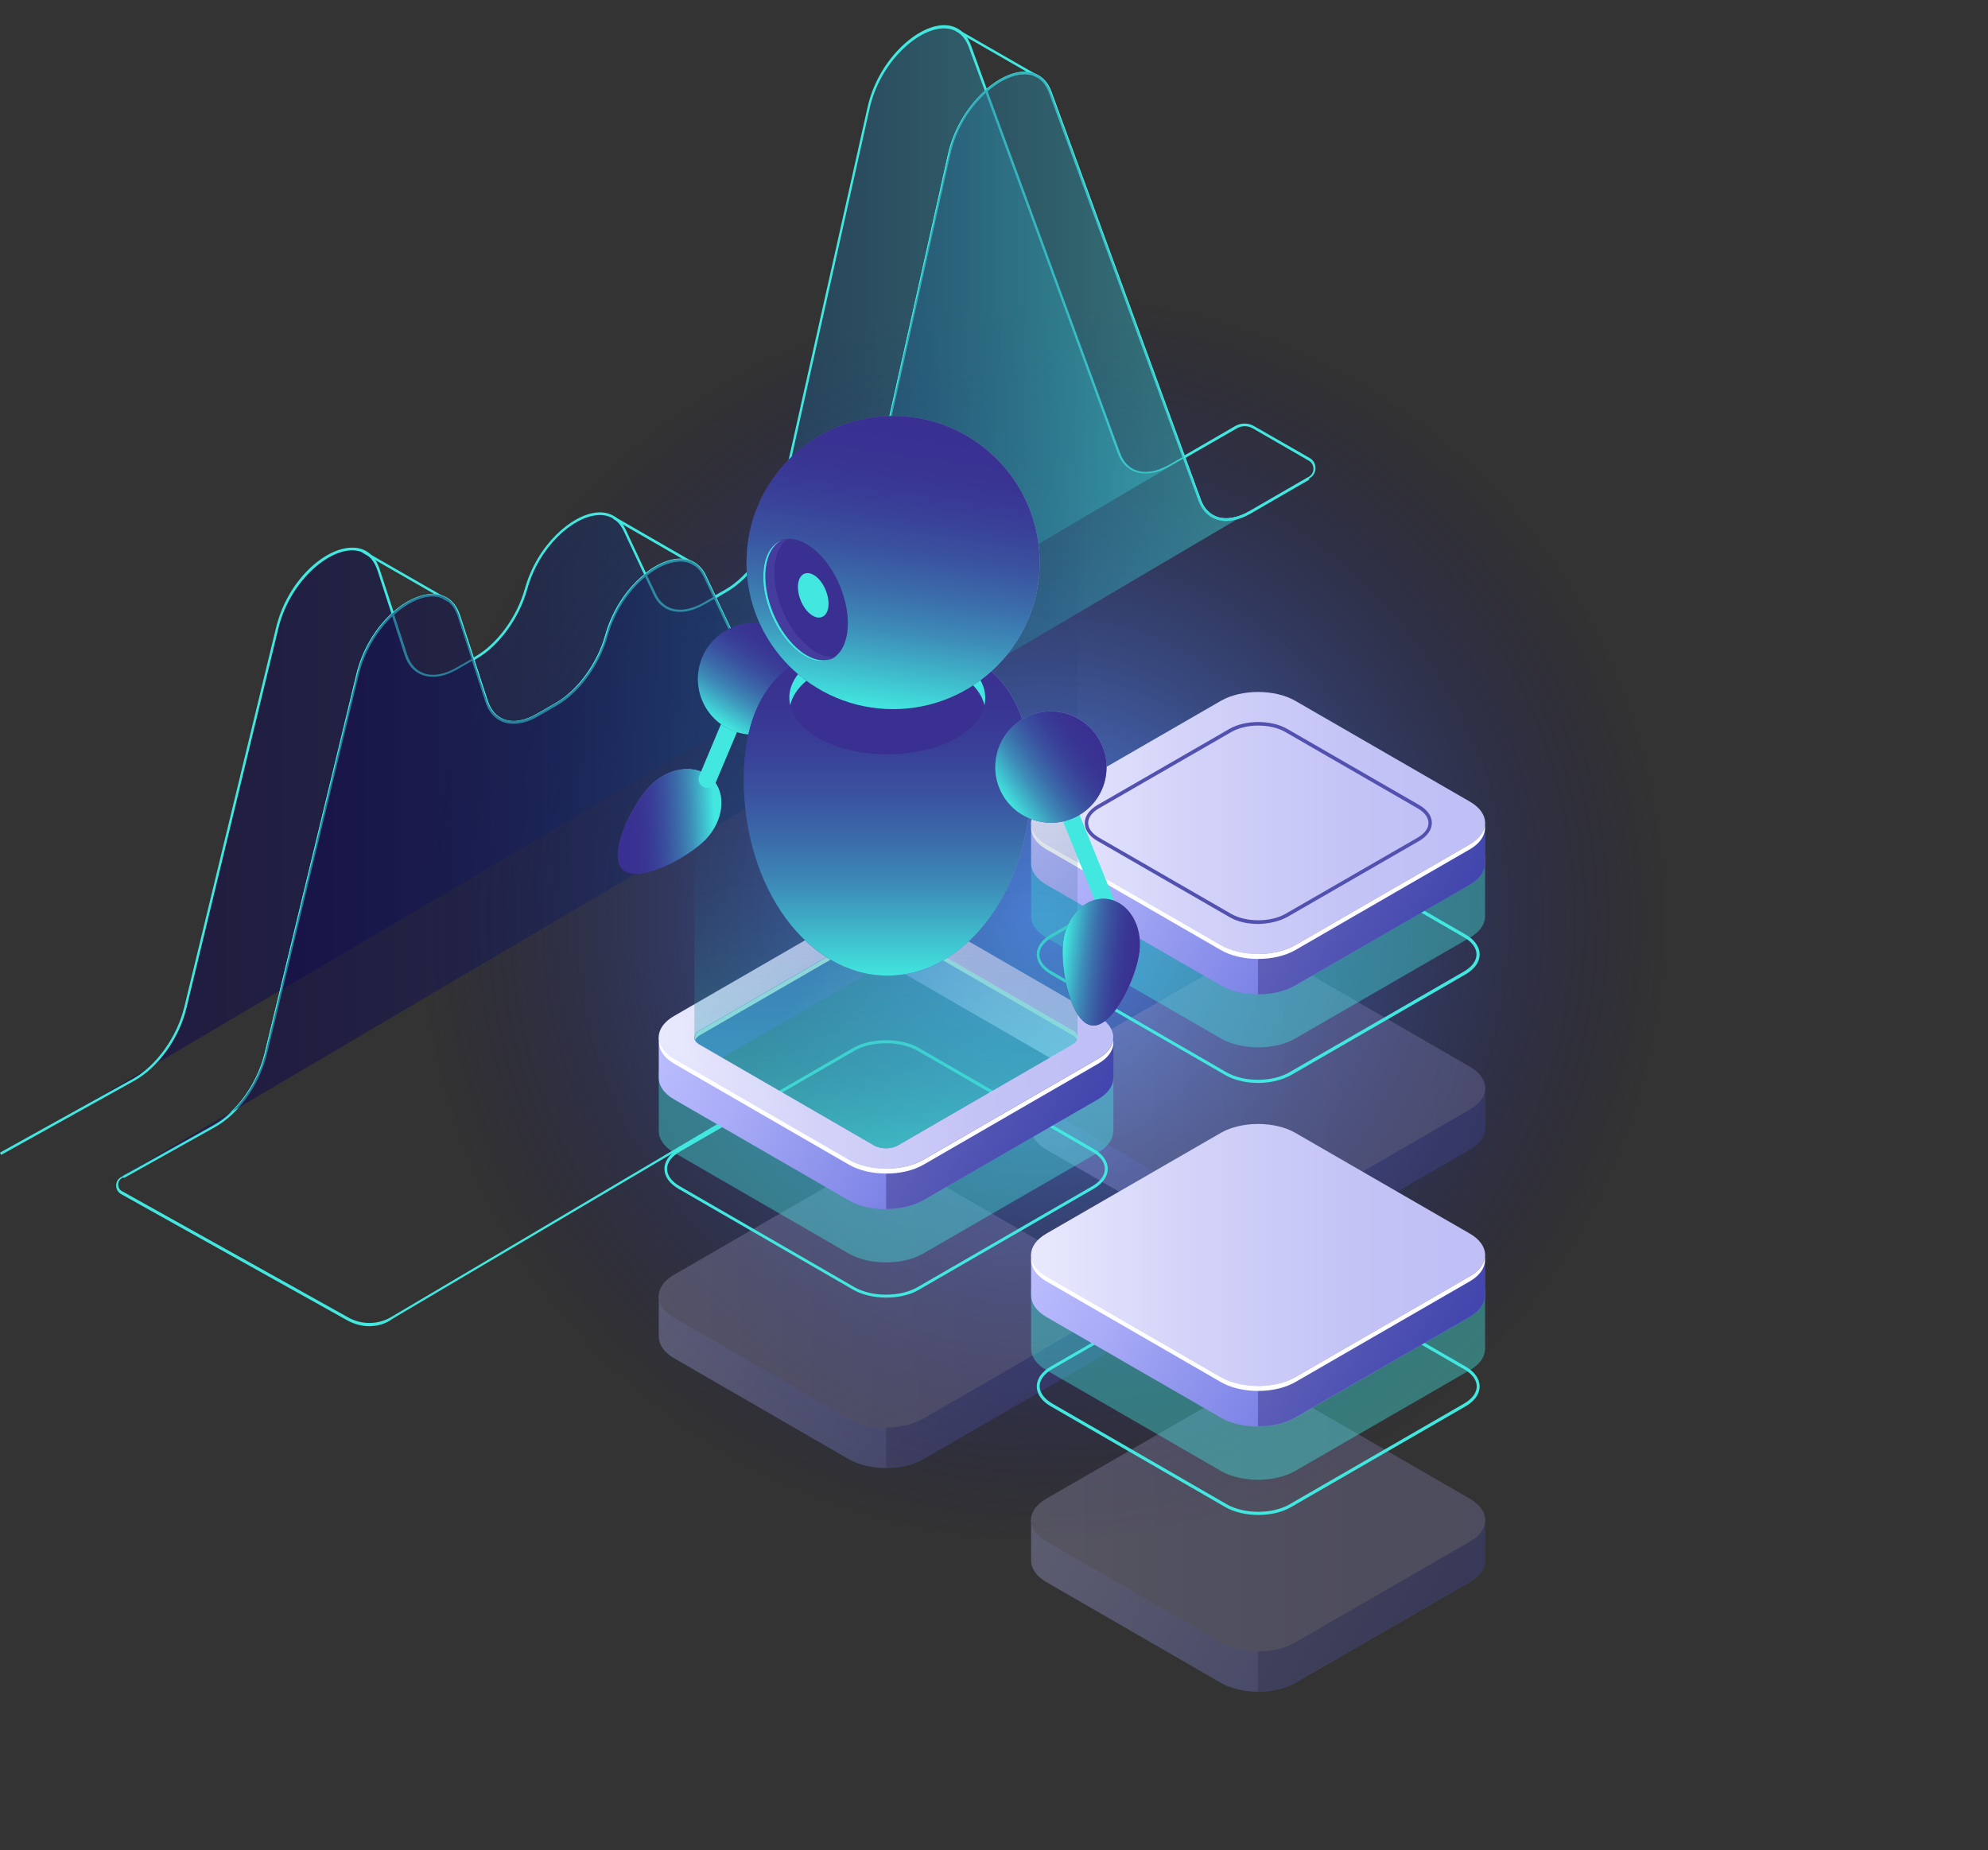 <?xml version="1.0" encoding="utf-8"?>
<!-- Generator: Adobe Illustrator 27.5.0, SVG Export Plug-In . SVG Version: 6.00 Build 0)  -->
<svg version="1.1" id="Layer_1" xmlns="http://www.w3.org/2000/svg" xmlns:xlink="http://www.w3.org/1999/xlink" x="0px" y="0px"
	 viewBox="0 0 881.5 820.5" style="enable-background:new 0 0 881.5 820.5;" xml:space="preserve">
<rect x="0" y="0" width="881.5" height="820.5" fill="#333333" stroke="none"/>
<style type="text/css">
	.st0{fill:url(#SVGID_1_);}
	.st1{opacity:0.3;}
	.st2{fill:url(#SVGID_00000134239625219467814460000004917874200830282898_);}
	.st3{opacity:0.3;fill:#0F054C;enable-background:new    ;}
	.st4{fill:url(#SVGID_00000007398155216804261190000004571329083658028940_);}
	.st5{fill:#0F054C;}
	.st6{fill:#42E8E0;}
	.st7{opacity:0.4;fill:#42E8E0;enable-background:new    ;}
	.st8{fill:url(#SVGID_00000018928472756361994510000007948688241443876488_);}
	.st9{fill:url(#SVGID_00000110436035058504308910000016511779289182090167_);}
	.st10{fill:#5351AF;}
	.st11{fill:#FFFFFF;}
	.st12{opacity:0.5;fill:url(#SVGID_00000008837902954260862440000011836085808483522946_);enable-background:new    ;}
	.st13{opacity:0.5;fill:url(#SVGID_00000003826817598935997750000016272227080924215221_);enable-background:new    ;}
	.st14{fill:url(#SVGID_00000002371047778684386500000006076723736418508166_);}
	.st15{fill:url(#SVGID_00000039814606324819673470000011616785847025921939_);}
	.st16{fill:url(#SVGID_00000141418088158498127970000002284493197931020720_);}
	.st17{fill:url(#SVGID_00000017479841165072758910000002562826532393556100_);}
	.st18{fill:url(#SVGID_00000016069770139376535720000009492654776404704419_);}
	.st19{fill:url(#SVGID_00000112631779555527042620000014544413306592174514_);}
	.st20{opacity:0.5;fill:url(#SVGID_00000181801246912535143950000011242779806401962631_);enable-background:new    ;}
	.st21{fill:url(#SVGID_00000066478817795317063580000004731143987428570558_);}
	.st22{fill:url(#SVGID_00000080912387695166559120000002263732896111098020_);}
	.st23{fill:url(#SVGID_00000067941967116743031320000005428008255884996028_);}
	.st24{fill:url(#SVGID_00000010306589456182612040000004166086921818099589_);}
	.st25{fill:url(#SVGID_00000154413622581163325970000000301321985017714095_);}
	.st26{fill:url(#SVGID_00000139984541062179830730000008819033194399296679_);}
	.st27{fill:#393091;}
	.st28{fill:#BCBEFF;}
	.st29{fill:url(#SVGID_00000073711592909569766760000008240457220152975019_);}
	.st30{fill:url(#SVGID_00000019643810720060996080000001327992630597030820_);}
	.st31{fill:#453C9E;}
	.st32{fill:url(#SVGID_00000070837145922617825840000012138056923210306491_);}
	.st33{fill:url(#SVGID_00000115515564933223811840000015068086863715496634_);}
	.st34{fill:url(#SVGID_00000064348777040986489750000007094003835388579507_);}
	.st35{fill:url(#SVGID_00000155839804790825915800000003084204861006046397_);}
	.st36{fill:url(#SVGID_00000111889993141853959980000011018610486117461901_);}
	.st37{fill:url(#SVGID_00000177442102023860926570000000573050659302828199_);}
	.st38{fill:url(#SVGID_00000078763520594721288630000013633934581384478099_);}
	.st39{fill:url(#SVGID_00000044178696993431201570000007076526564838224284_);}
</style>
<radialGradient id="SVGID_1_" cx="462.37" cy="411.799" r="408.53" gradientTransform="matrix(1 0 0 -1 0 818.929)" gradientUnits="userSpaceOnUse">
	<stop  offset="0" style="stop-color:#5385E5"/>
	<stop  offset="8.000000e-02" style="stop-color:#4E7BD9;stop-opacity:0.92"/>
	<stop  offset="0.23" style="stop-color:#4162BB;stop-opacity:0.72"/>
	<stop  offset="0.44" style="stop-color:#2C398B;stop-opacity:0.4"/>
	<stop  offset="0.68" style="stop-color:#130851;stop-opacity:0"/>
</radialGradient>
<circle class="st0" cx="471.2" cy="410.3" r="410.3"/>
<g>
	<g>
		<g>
			<g class="st1">
				
					<linearGradient id="SVGID_00000101064166122524402960000010631677750396375701_" gradientUnits="userSpaceOnUse" x1="477.221" y1="371.205" x2="636.992" y2="278.964" gradientTransform="matrix(1 0 0 -1 0 818.929)">
					<stop  offset="0" style="stop-color:#BCBEFF"/>
					<stop  offset="0.23" style="stop-color:#AAADF7"/>
					<stop  offset="0.68" style="stop-color:#7B82E5"/>
					<stop  offset="1" style="stop-color:#5761D7"/>
				</linearGradient>
				<path style="fill:url(#SVGID_00000101064166122524402960000010631677750396375701_);" d="M658.5,500.1v-17.5l-4.8-2.7
					c-1.4,8.3-11.1,13.7-19.3,14.9l-55.5,32.4l-24.2,8.7l-77.3-39.9l1.8-1c-6.6-3.1-10.2-10.1-13.7-16.6l-5.2,3.1l-3.1,0.9v18l0,0
					c0,3.4,2.3,6.9,6.8,9.5l77.4,44.7c9.1,5.2,23.8,5.2,32.9,0l77.4-44.7c4.5-2.6,6.7-5.9,6.8-9.3
					C658.6,500.4,658.6,500.3,658.5,500.1L658.5,500.1L658.5,500.1z"/>
				<path class="st3" d="M634.4,494.8l-55.5,32.5l-21.1,7.6v23.7c6,0,11.9-1.3,16.4-3.9l77.4-44.7c4.5-2.6,6.7-5.9,6.8-9.3
					c0-0.1,0-0.3,0-0.5h0v-17.5l-4.4-2.5h-0.5C652.1,488.2,642.5,493.6,634.4,494.8L634.4,494.8z"/>
				
					<linearGradient id="SVGID_00000090992265298615889090000005792874668344175278_" gradientUnits="userSpaceOnUse" x1="457.178" y1="336.354" x2="658.553" y2="336.354" gradientTransform="matrix(1 0 0 -1 0 818.929)">
					<stop  offset="0" style="stop-color:#E9E9FD"/>
					<stop  offset="0.36" style="stop-color:#D2D2F9"/>
					<stop  offset="0.71" style="stop-color:#C4C3F6"/>
					<stop  offset="1" style="stop-color:#C0BFF6"/>
				</linearGradient>
				<path style="fill:url(#SVGID_00000090992265298615889090000005792874668344175278_);" d="M541.4,536.8L464,492.1
					c-9.1-5.2-9.1-13.8,0-19l77.4-44.7c9.1-5.2,23.8-5.2,32.9,0l77.4,44.7c9.1,5.2,9.1,13.8,0,19l-77.4,44.7
					C565.2,542,550.5,542,541.4,536.8z"/>
				<g class="st1">
					<path class="st5" d="M541.4,536.8L464,492.1c-9.1-5.2-9.1-13.8,0-19l77.4-44.7c9.1-5.2,23.8-5.2,32.9,0l77.4,44.7
						c9.1,5.2,9.1,13.8,0,19l-77.4,44.7C565.2,542,550.5,542,541.4,536.8z"/>
				</g>
			</g>
			<g>
				<path class="st6" d="M557.9,480.3c-5.3,0-10.6-1.2-14.6-3.5l-77.4-44.7c-4-2.3-6.2-5.5-6.2-8.8s2.2-6.5,6.2-8.8l77.4-44.7
					c8-4.6,21.1-4.6,29.2,0l77.4,44.7c4,2.3,6.2,5.5,6.2,8.8s-2.2,6.5-6.2,8.8l-77.4,44.7C568.4,479.1,563.1,480.3,557.9,480.3
					L557.9,480.3z M543.9,475.6c7.7,4.4,20.2,4.4,27.8,0l77.4-44.7c3.6-2.1,5.6-4.8,5.6-7.6s-2-5.6-5.6-7.6l-77.4-44.7
					c-7.7-4.4-20.2-4.4-27.8,0l-77.4,44.7c-3.6,2.1-5.6,4.8-5.6,7.6s2,5.6,5.6,7.6L543.9,475.6L543.9,475.6z"/>
				<g>
					<path class="st7" d="M658.5,406.1v-26.5l-4.8-2.7c-1.4,8.3-11.1,13.7-19.3,14.9l-55.5,32.5l-24.2,8.7L477.4,393l1.8-1
						c-6.6-3.1-10.2-10.1-13.7-16.6l-5.2,3.1l-3.1,0.9v27l0,0c0,3.4,2.3,6.9,6.8,9.5l77.4,44.7c9.1,5.2,23.8,5.2,32.9,0l77.4-44.7
						c4.5-2.6,6.7-5.9,6.8-9.3C658.6,406.4,658.6,406.2,658.5,406.1L658.5,406.1L658.5,406.1z"/>
					<g>
						
							<linearGradient id="SVGID_00000142860328409379689990000015387352781651027602_" gradientUnits="userSpaceOnUse" x1="477.221" y1="488.805" x2="636.992" y2="396.564" gradientTransform="matrix(1 0 0 -1 0 818.929)">
							<stop  offset="0" style="stop-color:#BCBEFF"/>
							<stop  offset="0.23" style="stop-color:#AAADF7"/>
							<stop  offset="0.68" style="stop-color:#7B82E5"/>
							<stop  offset="1" style="stop-color:#5761D7"/>
						</linearGradient>
						<path style="fill:url(#SVGID_00000142860328409379689990000015387352781651027602_);" d="M658.5,382.5V365l-4.8-2.7
							c-1.4,8.3-11.1,13.7-19.3,14.9l-55.5,32.5l-24.2,8.7l-77.3-39.9l1.8-1c-6.6-3.1-10.2-10.1-13.7-16.6l-5.2,3.1l-3.1,0.9v18l0,0
							c0,3.4,2.3,6.9,6.8,9.5l77.4,44.7c9.1,5.2,23.8,5.2,32.9,0l77.4-44.7c4.5-2.6,6.7-5.9,6.8-9.3
							C658.6,382.8,658.6,382.7,658.5,382.5L658.5,382.5L658.5,382.5z"/>
						<path class="st3" d="M634.4,377.2l-55.5,32.5l-21.1,7.6v23.7c6,0,11.9-1.3,16.4-3.9l77.4-44.7c4.5-2.6,6.7-5.9,6.8-9.3
							c0-0.1,0-0.3,0-0.5h0V365l-4.4-2.5h-0.5C652.1,370.7,642.5,376,634.4,377.2L634.4,377.2z"/>
						
							<linearGradient id="SVGID_00000089556933326429153990000013921686481101024900_" gradientUnits="userSpaceOnUse" x1="457.178" y1="453.944" x2="658.553" y2="453.944" gradientTransform="matrix(1 0 0 -1 0 818.929)">
							<stop  offset="0" style="stop-color:#E9E9FD"/>
							<stop  offset="0.36" style="stop-color:#D2D2F9"/>
							<stop  offset="0.71" style="stop-color:#C4C3F6"/>
							<stop  offset="1" style="stop-color:#C0BFF6"/>
						</linearGradient>
						<path style="fill:url(#SVGID_00000089556933326429153990000013921686481101024900_);" d="M541.4,419.2L464,374.5
							c-9.1-5.2-9.1-13.8,0-19l77.4-44.7c9.1-5.2,23.8-5.2,32.9,0l77.4,44.7c9.1,5.2,9.1,13.8,0,19l-77.4,44.7
							C565.2,424.4,550.5,424.4,541.4,419.2z"/>
						<path class="st10" d="M557.9,409.8c-4.7,0-9.3-1-12.8-3.1l-58.6-33.8c-3.6-2.1-5.5-4.9-5.5-7.9s2-5.8,5.5-7.9l58.6-33.8
							c7.1-4.1,18.6-4.1,25.7,0l58.6,33.8c3.6,2.1,5.5,4.9,5.5,7.9s-2,5.8-5.5,7.9l-58.6,33.8C567.1,408.7,562.5,409.7,557.9,409.8
							L557.9,409.8z M557.9,321.8c-4.4,0-8.7,1-12,2.9l-58.6,33.8c-3.1,1.8-4.8,4.1-4.8,6.5s1.7,4.7,4.8,6.5l58.6,33.8
							c6.6,3.8,17.5,3.8,24.1,0l58.6-33.8c3.1-1.8,4.8-4.1,4.8-6.5s-1.7-4.7-4.8-6.5l-58.6-33.8
							C566.6,322.7,562.2,321.8,557.9,321.8L557.9,321.8z"/>
						<path class="st11" d="M651.7,374.5l-77.4,44.7c-9.1,5.2-23.8,5.2-32.9,0L464,374.5c-4-2.3-6.3-5.3-6.7-8.4
							c-0.5,3.8,1.7,7.7,6.7,10.6l77.4,44.7c9.1,5.2,23.8,5.2,32.9,0l77.4-44.7c5-2.9,7.2-6.8,6.7-10.6
							C658,369.1,655.8,372.1,651.7,374.5z"/>
					</g>
				</g>
			</g>
		</g>
		<g>
			
				<linearGradient id="SVGID_00000089558175223092948860000014815948988729322153_" gradientUnits="userSpaceOnUse" x1="365.26" y1="560.38" x2="904.84" y2="560.38" gradientTransform="matrix(-1 0 0 -1 917.17 818.929)">
				<stop  offset="0" style="stop-color:#42E8E0"/>
				<stop  offset="0.11" style="stop-color:#36B5BF"/>
				<stop  offset="0.22" style="stop-color:#2C87A0"/>
				<stop  offset="0.34" style="stop-color:#235F86"/>
				<stop  offset="0.46" style="stop-color:#1B3E71"/>
				<stop  offset="0.58" style="stop-color:#162560"/>
				<stop  offset="0.71" style="stop-color:#121355"/>
				<stop  offset="0.85" style="stop-color:#0F084E"/>
				<stop  offset="1" style="stop-color:#0F054C"/>
			</linearGradient>
			<path style="opacity:0.5;fill:url(#SVGID_00000089558175223092948860000014815948988729322153_);enable-background:new    ;" d="
				M551.9,187.4l-33.4,19.3c-10,5.8-19,3.6-22.3-5.4L430.1,20.6c-7.5-20.6-38.4-2-44.9,27.2l-40.7,181.8
				c-3,13.3-12.2,26.5-22.6,32.6l-9.7,5.6c-9.5,5.5-18,3.9-21.7-4l-13.5-28.5c-8.4-17.7-36.2-1-43.8,26.2l0,0
				c-3.5,12.6-12.3,24.6-22.1,30.2l-8.5,4.9c-10.3,6-19.4,3.5-22.5-6l-12.3-37.7c-6.9-21.3-37.9-3.6-45,25.8L82.2,446.9
				c-3.2,13.2-12.4,26.2-22.8,32l-47,26.3L551.9,187.4z"/>
			<g>
				<path class="st6" d="M54.9,522.5l-0.5-1l40.4-22.6c10.3-5.8,19.3-18.5,22.5-31.6L158,299c5-20.7,21.2-35.1,33.2-35.5
					c6.2-0.3,10.7,3.2,12.8,9.7l12.3,37.7c1.3,4,3.8,6.8,7.1,8.1c4.1,1.6,9.3,0.7,14.6-2.4l8.5-4.9c9.6-5.5,18.4-17.6,21.8-29.9
					c5.5-19.7,20.9-32.9,32-33.9c5.8-0.5,10.3,2.2,12.8,7.6l13.5,28.5c1.5,3.2,3.9,5.4,7,6.4c4,1.2,8.9,0.3,14-2.6l9.7-5.6
					c10.2-5.9,19.5-19.2,22.4-32.2l40.7-181.8c4.6-20.4,21-35.5,33-36.3c6.2-0.4,10.8,2.8,13,9.1l66.1,180.6c1.4,3.8,3.8,6.4,7,7.6
					c4,1.5,9.2,0.6,14.4-2.4l26.1-15.1l0.6,1l-26.1,15.1c-5.6,3.2-11,4.1-15.4,2.5c-3.5-1.3-6.2-4.1-7.7-8.2L465.2,41.3
					c-2.1-5.8-6.2-8.7-11.9-8.3c-11.5,0.8-27.5,15.5-31.9,35.4l-40.7,181.8c-3,13.5-12.2,26.8-22.9,32.9l-9.7,5.6
					c-5.3,3.1-10.6,4-14.9,2.7c-3.3-1-6-3.4-7.6-7L312.1,256c-2.4-5-6.4-7.4-11.7-6.9c-10.7,0.9-25.6,13.8-31,33.1
					c-3.5,12.6-12.5,24.9-22.3,30.6l-8.5,4.9c-5.6,3.3-11.2,4.1-15.6,2.5c-3.6-1.4-6.3-4.4-7.7-8.8L203,273.5c-2-6.1-6-9.2-11.7-9
					c-11.4,0.4-27.3,14.8-32.2,34.7l-40.7,168.3c-3.3,13.5-12.5,26.5-23.1,32.4L54.9,522.5L54.9,522.5z"/>
				
					<rect x="441.7" y="2.9" transform="matrix(0.498 -0.867 0.867 0.498 201.397 395.315)" class="st6" width="1.1" height="41.5"/>
				<polygon class="st6" points="308.2,251.1 271.8,230.1 272.4,229.1 308.8,250.1 				"/>
				
					<rect x="179.2" y="233.4" transform="matrix(0.498 -0.867 0.867 0.498 -131.109 284.147)" class="st6" width="1.1" height="43.8"/>
				<path class="st6" d="M163.9,588.2c-3.4,0-6.8-0.9-9.9-2.6l-100.3-56c-1.4-0.8-2.2-2.2-2.2-3.8s0.8-3,2.2-3.8l41-23
					c10.3-5.8,19.4-18.5,22.6-31.7L158.1,299c2.7-11.2,8.7-20.5,15.5-26.8l-6.2-19.1c-2-6.1-6.1-9.2-11.8-9
					c-11.4,0.4-27.4,14.8-32.2,34.7L82.7,447c-3.2,13.4-12.5,26.4-23.1,32.3L0.5,512.2L0,511.2l59.1-32.8
					c10.3-5.8,19.4-18.5,22.6-31.7l40.7-168.3c5-20.7,21.2-35.1,33.2-35.5c6.2-0.3,10.7,3.2,12.8,9.7l6.1,18.7
					c5.6-4.9,11.6-7.7,16.8-7.9c6.2-0.2,10.7,3.2,12.8,9.7l6,18.5l0.8-0.5c9.6-5.5,18.4-17.6,21.8-29.9
					c5.5-19.7,20.9-32.9,31.9-33.9c5.8-0.5,10.3,2.2,12.8,7.5l9,19.2c4.7-3.7,9.6-5.8,13.9-6.2c5.7-0.5,10.3,2.2,12.8,7.5l4.1,8.7
					l4.4-2.5c10.3-5.9,19.5-19.2,22.4-32.2l40.7-181.8c4.6-20.4,21-35.5,32.9-36.3c6.1-0.4,10.7,2.8,13,9.1l6.9,19
					c5.3-4.5,10.9-7.2,15.7-7.5c6.1-0.4,10.7,2.8,13,9l59,161.2l22.6-13.1c2.5-1.4,5.6-1.4,8.1,0l24.8,14.2c1.6,0.9,2.6,2.6,2.6,4.5
					c0,1.9-1,3.6-2.6,4.5l-26.3,15.2c-5.6,3.2-11,4.1-15.3,2.5c-3.5-1.3-6.2-4.1-7.7-8.2l-6.7-18.3l-6,3.4c-5.5,3.2-11,4.1-15.4,2.5
					c-3.5-1.3-6.2-4.1-7.7-8.2L437,41.1c-7,6.4-13.2,16-15.7,27.2l-40.7,181.8c-3,13.5-12.2,26.8-22.9,32.9l-9.7,5.6
					c-5.3,3.1-10.6,4-14.8,2.7c-3.3-1-6-3.4-7.6-6.9l-8.9-18.8l-4.4,2.5c-5.3,3.1-10.6,4-14.8,2.7c-3.3-1-6-3.4-7.6-6.9l-3.9-8.2
					c-7,5.8-13.5,14.9-16.7,26.3c-3.5,12.6-12.5,24.9-22.3,30.5l-8.5,4.9c-5.6,3.3-11.2,4.1-15.6,2.5c-3.6-1.4-6.3-4.4-7.7-8.8
					l-5.9-18l-6.6,3.8c-5.6,3.3-11.2,4.1-15.6,2.4c-3.6-1.4-6.3-4.4-7.7-8.8l-5.6-17.4c-6.6,6.2-12.3,15.2-14.9,25.9l-40.7,168.3
					c-3.3,13.4-12.5,26.4-23.1,32.3l-41,22.9c-1.1,0.6-1.7,1.7-1.7,2.9s0.6,2.3,1.7,2.9l100.3,56c5.9,3.3,13.2,3.3,19.1-0.2l169-100
					l0.5,0.9l-169,99.9C171,587.2,167.5,588.1,163.9,588.2L163.9,588.2z M210.4,292.7l5.9,18.2c1.3,4,3.8,6.9,7.1,8.1
					c4.1,1.6,9.3,0.7,14.7-2.4l8.5-4.9c9.6-5.5,18.4-17.6,21.8-29.9c3.3-11.7,10-21.1,17.2-27l-9.1-19.4c-2.4-5-6.4-7.4-11.8-6.9
					c-10.7,0.9-25.7,13.8-31,33.1c-3.5,12.6-12.5,24.9-22.3,30.5L210.4,292.7L210.4,292.7z M174.8,272.6l5.8,17.8
					c1.3,4,3.8,6.9,7.1,8.1c4.1,1.6,9.3,0.7,14.7-2.4l6.8-3.9l-6.1-18.7c-2-6.1-6.1-9.1-11.8-9C186.3,264.7,180.3,267.6,174.8,272.6
					L174.8,272.6z M317.7,265.2l8.9,18.9c1.5,3.2,3.9,5.4,7,6.4c4,1.2,8.9,0.3,14-2.6l9.7-5.6c10.3-5.9,19.5-19.2,22.4-32.2
					l40.7-181.8c2.6-11.6,9.1-21.5,16.3-28l-7.1-19.3c-2.1-5.8-6.2-8.7-12-8.4c-11.5,0.8-27.5,15.5-32,35.5L345,229.7
					c-3,13.5-12.2,26.8-22.9,32.9L317.7,265.2L317.7,265.2z M286.9,255.1l4,8.4c1.5,3.2,3.9,5.4,7,6.4c4,1.2,8.9,0.3,14-2.6l4.5-2.6
					l-4.1-8.8c-2.4-5-6.4-7.4-11.8-6.9C296.3,249.4,291.5,251.5,286.9,255.1L286.9,255.1z M525.6,203.1l6.8,18.4
					c1.4,3.8,3.8,6.4,7.1,7.6c4,1.5,9.2,0.6,14.5-2.4l26.3-15.2c1.3-0.8,2.1-2.1,2.1-3.6s-0.8-2.9-2.1-3.6L555.5,190
					c-2.2-1.3-4.9-1.3-7.1,0L525.6,203.1L525.6,203.1z M437.9,40.4l58.8,160.6c1.4,3.8,3.8,6.4,7.1,7.6c4,1.5,9.2,0.6,14.5-2.4
					l6.1-3.5l-59-161.4c-2.1-5.8-6.3-8.8-12-8.4C448.6,33.2,443,35.9,437.9,40.4L437.9,40.4z"/>
			</g>
			
				<linearGradient id="SVGID_00000078024982531533311150000011907259370092767931_" gradientUnits="userSpaceOnUse" x1="336.91" y1="540.38" x2="869.14" y2="540.38" gradientTransform="matrix(-1 0 0 -1 917.17 818.929)">
				<stop  offset="0" style="stop-color:#42E8E0"/>
				<stop  offset="0.11" style="stop-color:#36B5BF"/>
				<stop  offset="0.22" style="stop-color:#2C87A0"/>
				<stop  offset="0.34" style="stop-color:#235F86"/>
				<stop  offset="0.46" style="stop-color:#1B3E71"/>
				<stop  offset="0.58" style="stop-color:#162560"/>
				<stop  offset="0.71" style="stop-color:#121355"/>
				<stop  offset="0.85" style="stop-color:#0F084E"/>
				<stop  offset="1" style="stop-color:#0F054C"/>
			</linearGradient>
			<path style="opacity:0.5;fill:url(#SVGID_00000078024982531533311150000011907259370092767931_);enable-background:new    ;" d="
				M580.3,211.6l-26.1,15.1c-10,5.8-19,3.6-22.3-5.4L465.8,40.6c-7.5-20.6-38.4-2-44.9,27.2l-40.7,181.8
				c-3,13.3-12.2,26.5-22.6,32.6l-9.7,5.6c-9.5,5.5-18,3.9-21.7-4l-13.5-28.5c-8.4-17.7-36.2-1-43.8,26.2l0,0
				c-3.5,12.6-12.3,24.6-22.1,30.2l-8.5,4.9c-10.3,6-19.4,3.5-22.5-6l-12.3-37.7c-6.9-21.3-37.9-3.6-45,25.8l-40.7,168.3
				c-3.2,13.2-12.4,26.2-22.8,32l-47,26.3L580.3,211.6z"/>
		</g>
		<g>
			<g class="st1">
				
					<linearGradient id="SVGID_00000023993610713510537940000001726890468471611048_" gradientUnits="userSpaceOnUse" x1="312.128" y1="278.914" x2="472.078" y2="186.574" gradientTransform="matrix(1 0 0 -1 0 818.929)">
					<stop  offset="0" style="stop-color:#BCBEFF"/>
					<stop  offset="0.23" style="stop-color:#AAADF7"/>
					<stop  offset="0.68" style="stop-color:#7B82E5"/>
					<stop  offset="1" style="stop-color:#5761D7"/>
				</linearGradient>
				<path style="fill:url(#SVGID_00000023993610713510537940000001726890468471611048_);" d="M493.7,592.5v-17.6l-4.9-2.7
					c-1.4,8.3-11.1,13.8-19.3,14.9L414,619.6l-24.2,8.8l-77.4-39.9l1.8-1c-6.6-3.1-10.2-10.2-13.8-16.6l-5.2,3.1l-3.1,0.9v18l0,0
					c0,3.4,2.3,6.9,6.8,9.5l77.5,44.8c9.1,5.2,23.9,5.2,32.9,0l77.5-44.8c4.5-2.6,6.7-6,6.8-9.3
					C493.7,592.8,493.7,592.6,493.7,592.5L493.7,592.5L493.7,592.5z"/>
				<path class="st3" d="M469.5,587.1L414,619.6l-21.1,7.6V651c6,0,11.9-1.3,16.5-3.9l77.5-44.8c4.5-2.6,6.7-6,6.8-9.3
					c0-0.2,0-0.3,0-0.5h0v-17.6l-4.4-2.5h-0.5C487.3,580.6,477.6,586,469.5,587.1L469.5,587.1z"/>
				
					<linearGradient id="SVGID_00000065758105676105415150000016669630896424382871_" gradientUnits="userSpaceOnUse" x1="292.06" y1="244.014" x2="493.66" y2="244.014" gradientTransform="matrix(1 0 0 -1 0 818.929)">
					<stop  offset="0" style="stop-color:#E9E9FD"/>
					<stop  offset="0.36" style="stop-color:#D2D2F9"/>
					<stop  offset="0.71" style="stop-color:#C4C3F6"/>
					<stop  offset="1" style="stop-color:#C0BFF6"/>
				</linearGradient>
				<path style="fill:url(#SVGID_00000065758105676105415150000016669630896424382871_);" d="M376.4,629.2l-77.5-44.8
					c-9.1-5.2-9.1-13.8,0-19l77.5-44.8c9.1-5.2,23.9-5.2,32.9,0l77.5,44.8c9.1,5.2,9.1,13.8,0,19l-77.5,44.8
					C400.2,634.4,385.5,634.4,376.4,629.2L376.4,629.2z"/>
				<g class="st1">
					<path class="st5" d="M376.4,629.2l-77.5-44.8c-9.1-5.2-9.1-13.8,0-19l77.5-44.8c9.1-5.2,23.9-5.2,32.9,0l77.5,44.8
						c9.1,5.2,9.1,13.8,0,19l-77.5,44.8C400.2,634.4,385.5,634.4,376.4,629.2L376.4,629.2z"/>
				</g>
			</g>
			<g>
				<g>
					<path class="st6" d="M392.9,575.5c-5.3,0-10.6-1.2-14.6-3.5l-77.5-44.8c-4-2.3-6.2-5.5-6.2-8.8s2.2-6.5,6.2-8.8l77.5-44.8
						c8-4.6,21.2-4.6,29.2,0l77.5,44.8c4,2.3,6.2,5.5,6.2,8.8s-2.2,6.5-6.2,8.8l-77.5,44.8C403.5,574.4,398.2,575.5,392.9,575.5
						L392.9,575.5z M378.9,570.9c7.7,4.4,20.2,4.4,27.9,0l77.5-44.8c3.6-2.1,5.6-4.8,5.6-7.7s-2-5.6-5.6-7.6l-77.5-44.8
						c-7.7-4.4-20.2-4.4-27.9,0l-77.5,44.8c-3.6,2.1-5.6,4.8-5.6,7.6c0,2.9,2,5.6,5.6,7.7L378.9,570.9z"/>
					<g>
						<path class="st7" d="M493.7,501.3v-26.5l-4.9-2.7c-1.4,8.3-11.1,13.8-19.3,14.9L414,519.4l-24.2,8.8l-77.4-39.9l1.8-1
							c-6.6-3.1-10.2-10.2-13.8-16.6l-5.2,3.1l-3.1,0.9v27l0,0c0,3.4,2.3,6.9,6.8,9.5l77.5,44.8c9.1,5.2,23.9,5.2,32.9,0l77.5-44.8
							c4.5-2.6,6.7-6,6.8-9.3C493.7,501.6,493.7,501.5,493.7,501.3L493.7,501.3L493.7,501.3z"/>
						<g>
							<g>
								
									<linearGradient id="SVGID_00000056392809057427194400000014109597034684098696_" gradientUnits="userSpaceOnUse" x1="312.133" y1="393.707" x2="472.074" y2="301.362" gradientTransform="matrix(1 0 0 -1 0 818.929)">
									<stop  offset="0" style="stop-color:#BCBEFF"/>
									<stop  offset="0.23" style="stop-color:#AAADF7"/>
									<stop  offset="0.68" style="stop-color:#7B82E5"/>
									<stop  offset="1" style="stop-color:#5761D7"/>
								</linearGradient>
								<path style="fill:url(#SVGID_00000056392809057427194400000014109597034684098696_);" d="M493.7,477.7v-17.6l-4.9-2.7
									c-1.4,8.3-11.1,13.8-19.3,14.9L414,504.8l-24.2,8.8l-77.4-39.9l1.8-1c-6.6-3.1-10.2-10.2-13.8-16.6l-5.2,3.1l-3.1,0.9v18
									l0,0c0,3.4,2.3,6.9,6.8,9.5l77.5,44.8c9.1,5.2,23.9,5.2,32.9,0l77.5-44.8c4.5-2.6,6.7-6,6.8-9.3
									C493.7,478,493.7,477.8,493.7,477.7L493.7,477.7L493.7,477.7z"/>
								<path class="st3" d="M469.5,472.3L414,504.8l-21.1,7.6v23.8c6,0,11.9-1.3,16.5-3.9l77.5-44.8c4.5-2.6,6.7-6,6.8-9.3
									c0-0.1,0-0.3,0-0.5h0v-17.6l-4.4-2.5h-0.5C487.3,465.8,477.6,471.2,469.5,472.3L469.5,472.3z"/>
								
									<linearGradient id="SVGID_00000165197447212804403850000003726684873316655522_" gradientUnits="userSpaceOnUse" x1="321.722" y1="399.939" x2="464.358" y2="317.582" gradientTransform="matrix(1 0 0 -1 0 818.929)">
									<stop  offset="0.24" style="stop-color:#5761D7"/>
									<stop  offset="0.39" style="stop-color:#7A81E5"/>
									<stop  offset="0.55" style="stop-color:#979BF0"/>
									<stop  offset="0.7" style="stop-color:#ABAEF8"/>
									<stop  offset="0.85" style="stop-color:#B7BAFD"/>
									<stop  offset="1" style="stop-color:#BCBEFF"/>
								</linearGradient>
								<path style="fill:url(#SVGID_00000165197447212804403850000003726684873316655522_);" d="M314.1,472.6l73.5-42.4
									c2.9-1.7,7.6-1.7,10.5,0l72.2,41.7l-0.8,0.5c8.2-1.1,17.9-6.6,19.3-14.9l-81-45.1l-23.6-6.2L365,417.4L300.4,456
									C303.9,462.4,307.5,469.5,314.1,472.6L314.1,472.6z"/>
								<path class="st3" d="M392.9,408.4l-8.6-2.3L365,417.4L300.4,456c3.6,6.5,7.1,13.5,13.8,16.6l73.5-42.4
									c1.5-0.8,3.4-1.3,5.3-1.3L392.9,408.4L392.9,408.4z"/>
								
									<linearGradient id="SVGID_00000033360709129110859730000015566345382588591792_" gradientUnits="userSpaceOnUse" x1="292.06" y1="358.804" x2="493.66" y2="358.804" gradientTransform="matrix(1 0 0 -1 0 818.929)">
									<stop  offset="0" style="stop-color:#E9E9FD"/>
									<stop  offset="0.36" style="stop-color:#D2D2F9"/>
									<stop  offset="0.71" style="stop-color:#C4C3F6"/>
									<stop  offset="1" style="stop-color:#C0BFF6"/>
								</linearGradient>
								<path style="fill:url(#SVGID_00000033360709129110859730000015566345382588591792_);" d="M376.4,514.4l-77.5-44.8
									c-9.1-5.2-9.1-13.8,0-19l77.5-44.8c9.1-5.2,23.9-5.2,32.9,0l77.5,44.8c9.1,5.2,9.1,13.8,0,19l-77.5,44.8
									C400.2,519.6,385.5,519.6,376.4,514.4L376.4,514.4z M398.1,412.3c-2.9-1.7-7.6-1.7-10.5,0l-77.5,44.8
									c-2.9,1.7-2.9,4.4,0,6.1l77.5,44.8c2.9,1.7,7.6,1.7,10.5,0l77.5-44.8c2.9-1.7,2.9-4.4,0-6.1L398.1,412.3z"/>
								<g>
									<path class="st11" d="M475.7,457.1l-77.5-44.8c-2.9-1.7-7.6-1.7-10.5,0l-77.5,44.8c-1.9,1.1-2.6,2.7-1.9,4.1
										c0.3-0.7,1-1.4,1.9-2l77.5-44.8c2.9-1.7,7.6-1.7,10.5,0l77.5,44.8c1,0.6,1.6,1.2,1.9,2
										C478.2,459.8,477.6,458.2,475.7,457.1z"/>
									<path class="st11" d="M486.9,469.6l-77.5,44.8c-9.1,5.2-23.9,5.2-32.9,0l-77.5-44.8c-4.1-2.3-6.3-5.3-6.7-8.4
										c-0.5,3.8,1.7,7.7,6.7,10.6l77.5,44.8c9.1,5.2,23.9,5.2,32.9,0l77.5-44.8c5-2.9,7.3-6.8,6.7-10.6
										C493.2,464.3,490.9,467.3,486.9,469.6z"/>
								</g>
								
									<linearGradient id="SVGID_00000126320346887328502800000013038691791097574561_" gradientUnits="userSpaceOnUse" x1="295.158" y1="358.799" x2="490.572" y2="358.799" gradientTransform="matrix(1 0 0 -1 0 818.929)">
									<stop  offset="0" style="stop-color:#E9E9FD"/>
									<stop  offset="0.36" style="stop-color:#D2D2F9"/>
									<stop  offset="0.71" style="stop-color:#C4C3F6"/>
									<stop  offset="1" style="stop-color:#C0BFF6"/>
								</linearGradient>
								<path style="fill:url(#SVGID_00000126320346887328502800000013038691791097574561_);" d="M378.6,513.1l-77.5-44.8
									c-7.9-4.5-7.9-11.9,0-16.5l77.5-44.8c7.9-4.5,20.7-4.5,28.5,0l77.5,44.8c7.9,4.5,7.9,11.9,0,16.5l-77.5,44.8
									C399.3,517.7,386.5,517.7,378.6,513.1z M400.3,411.1c-4.1-2.4-10.8-2.4-14.9,0l-77.5,44.8c-4.1,2.4-4.1,6.2,0,8.6l77.5,44.8
									c4.1,2.4,10.8,2.4,14.9,0l77.5-44.8c4.1-2.4,4.1-6.2,0-8.6L400.3,411.1L400.3,411.1z"/>
							</g>
							<path class="st7" d="M398.1,412.3c-2.9-1.7-7.6-1.7-10.5,0l-77.5,44.8c-2.9,1.7-2.9,4.4,0,6.1l77.5,44.8
								c2.9,1.7,7.6,1.7,10.5,0l77.5-44.8c2.9-1.7,2.9-4.4,0-6.1L398.1,412.3z"/>
						</g>
					</g>
				</g>
				
					<linearGradient id="SVGID_00000096753366579841698970000012193925888927363504_" gradientUnits="userSpaceOnUse" x1="392.855" y1="309.749" x2="392.855" y2="635.369" gradientTransform="matrix(1 0 0 -1 0 818.929)">
					<stop  offset="0" style="stop-color:#42E8E0"/>
					<stop  offset="0" style="stop-color:#41E6DF;stop-opacity:0.99"/>
					<stop  offset="0.11" style="stop-color:#35B2BD;stop-opacity:0.76"/>
					<stop  offset="0.23" style="stop-color:#2B849F;stop-opacity:0.56"/>
					<stop  offset="0.34" style="stop-color:#225D85;stop-opacity:0.39"/>
					<stop  offset="0.46" style="stop-color:#1B3D70;stop-opacity:0.25"/>
					<stop  offset="0.59" style="stop-color:#162460;stop-opacity:0.14"/>
					<stop  offset="0.71" style="stop-color:#121255;stop-opacity:6.000000e-02"/>
					<stop  offset="0.85" style="stop-color:#0F084E;stop-opacity:1.000000e-02"/>
					<stop  offset="1" style="stop-color:#0F054C;stop-opacity:0"/>
				</linearGradient>
				
					<path style="opacity:0.5;fill:url(#SVGID_00000096753366579841698970000012193925888927363504_);enable-background:new    ;" d="
					M477.8,460.1V183.6H307.9v276.5c0,1.1,0.7,2.2,2.2,3.1l77.5,44.8c2.9,1.7,7.6,1.7,10.5,0l77.5-44.8
					C477.1,462.3,477.9,461.2,477.8,460.1L477.8,460.1z"/>
			</g>
		</g>
		<g>
			
				<radialGradient id="SVGID_00000065784717765615615150000005010438280883248568_" cx="-2862.39" cy="3870.871" r="47.7" gradientTransform="matrix(0.657 0.644 1.056 -1.079 -1883.302 6353.19)" gradientUnits="userSpaceOnUse">
				<stop  offset="0" style="stop-color:#C0BFF6"/>
				<stop  offset="1" style="stop-color:#393091"/>
			</radialGradient>
			<path style="fill:url(#SVGID_00000065784717765615615150000005010438280883248568_);" d="M312.8,372.4
				c-8.3,8.4-30,19.7-36.8,13.1c-6.7-6.6,4.1-28.6,12.3-37s20.4-9.9,27.2-3.3C322.3,351.7,321,363.9,312.8,372.4L312.8,372.4z"/>
			
				<linearGradient id="SVGID_00000144303303121147092900000013561345669723099264_" gradientUnits="userSpaceOnUse" x1="-3147.804" y1="1376.184" x2="-3170.134" y2="1346.364" gradientTransform="matrix(0.657 0.644 0.805 -0.822 1276.642 3515.571)">
				<stop  offset="0" style="stop-color:#42E8E0"/>
				<stop  offset="0" style="stop-color:#41E6DF"/>
				<stop  offset="0.14" style="stop-color:#3FB6CA"/>
				<stop  offset="0.27" style="stop-color:#3D8CB8"/>
				<stop  offset="0.41" style="stop-color:#3B6BAA"/>
				<stop  offset="0.55" style="stop-color:#3A519F"/>
				<stop  offset="0.69" style="stop-color:#393E97"/>
				<stop  offset="0.84" style="stop-color:#393392"/>
				<stop  offset="1" style="stop-color:#393091"/>
			</linearGradient>
			<path style="fill:url(#SVGID_00000144303303121147092900000013561345669723099264_);" d="M312.8,372.4
				c-8.3,8.4-30,19.7-36.8,13.1c-6.7-6.6,4.1-28.6,12.3-37s20.4-9.9,27.2-3.3C322.3,351.7,321,363.9,312.8,372.4L312.8,372.4z"/>
			<path class="st6" d="M313.7,349.5c-0.5,0-1-0.1-1.5-0.3c-2-0.8-3-3.2-2.1-5.2l12.3-29.3c0.8-2,3.2-3,5.2-2.1c2,0.8,3,3.2,2.1,5.2
				L317.4,347C316.8,348.5,315.3,349.5,313.7,349.5L313.7,349.5z"/>
			
				<rect x="474.7" y="337.8" transform="matrix(0.927 -0.375 0.375 0.927 -104.464 206.682)" class="st6" width="7.9" height="67.8"/>
			<g>
				
					<radialGradient id="SVGID_00000160879326273230439680000013144863224196805002_" cx="-115.374" cy="1180.805" r="142.45" gradientTransform="matrix(0.981 0.194 0.194 -0.981 335.989 1403.038)" gradientUnits="userSpaceOnUse">
					<stop  offset="0" style="stop-color:#C0BFF6"/>
					<stop  offset="1" style="stop-color:#393091"/>
				</radialGradient>
				<path style="fill:url(#SVGID_00000160879326273230439680000013144863224196805002_);" d="M358.3,305.9
					c-2.6,13.4-15.6,22.1-29,19.4c-13.4-2.6-22.1-15.6-19.4-29c2.6-13.4,15.6-22.1,29-19.4C352.3,279.6,361,292.6,358.3,305.9z"/>
				<g>
					
						<linearGradient id="SVGID_00000013874866088704332520000008926640857754210975_" gradientUnits="userSpaceOnUse" x1="-475.734" y1="-1083.41" x2="-426.38" y2="-1083.41" gradientTransform="matrix(0.537 -0.844 -0.844 -0.537 -337.368 -661.384)">
						<stop  offset="0" style="stop-color:#42E8E0"/>
						<stop  offset="0" style="stop-color:#41E6DF"/>
						<stop  offset="0.14" style="stop-color:#3FB6CA"/>
						<stop  offset="0.27" style="stop-color:#3D8CB8"/>
						<stop  offset="0.41" style="stop-color:#3B6BAA"/>
						<stop  offset="0.55" style="stop-color:#3A519F"/>
						<stop  offset="0.69" style="stop-color:#393E97"/>
						<stop  offset="0.84" style="stop-color:#393392"/>
						<stop  offset="1" style="stop-color:#393091"/>
					</linearGradient>
					<path style="fill:url(#SVGID_00000013874866088704332520000008926640857754210975_);" d="M347.4,280.3
						c11.5,7.3,14.9,22.6,7.6,34.1c-7.3,11.5-22.6,14.9-34.1,7.6c-11.5-7.3-14.9-22.6-7.6-34.1C320.6,276.4,335.9,273,347.4,280.3z"
						/>
				</g>
				
					<radialGradient id="SVGID_00000163064049630197344270000014093095484224152511_" cx="1398.198" cy="351.627" r="140.73" gradientTransform="matrix(0.78 0 0 -1.06 -656.8 706.055)" gradientUnits="userSpaceOnUse">
					<stop  offset="0" style="stop-color:#C0BFF6"/>
					<stop  offset="1" style="stop-color:#393091"/>
				</radialGradient>
				<path style="fill:url(#SVGID_00000163064049630197344270000014093095484224152511_);" d="M457.2,346c0,47.9-28.5,86.7-63.7,86.7
					s-63.7-38.8-63.7-86.7s28.5-62.3,63.7-62.3S457.2,298.1,457.2,346z"/>
				<g>
					
						<linearGradient id="SVGID_00000164496416668709280060000002849754041161711773_" gradientUnits="userSpaceOnUse" x1="1346.487" y1="257.467" x2="1346.487" y2="398.033" gradientTransform="matrix(0.78 0 0 -1.06 -656.8 706.055)">
						<stop  offset="0" style="stop-color:#42E8E0"/>
						<stop  offset="0" style="stop-color:#41E6DF"/>
						<stop  offset="0.14" style="stop-color:#3FB6CA"/>
						<stop  offset="0.27" style="stop-color:#3D8CB8"/>
						<stop  offset="0.41" style="stop-color:#3B6BAA"/>
						<stop  offset="0.55" style="stop-color:#3A519F"/>
						<stop  offset="0.69" style="stop-color:#393E97"/>
						<stop  offset="0.84" style="stop-color:#393392"/>
						<stop  offset="1" style="stop-color:#393091"/>
					</linearGradient>
					<path style="fill:url(#SVGID_00000164496416668709280060000002849754041161711773_);" d="M457.2,346
						c0,47.9-28.5,86.7-63.7,86.7s-63.7-38.8-63.7-86.7s28.5-62.3,63.7-62.3S457.2,298.1,457.2,346z"/>
				</g>
				<path class="st27" d="M424.2,327.2c-17,9.8-44.5,9.8-61.5,0c-17-9.8-17-25.7,0-35.5c17-9.8,44.5-9.8,61.5,0
					C441.2,301.5,441.2,317.4,424.2,327.2z"/>
				<path class="st6" d="M362.7,298.4c17-9.8,44.5-9.8,61.5,0c7,4,11.1,9.1,12.3,14.4c1.7-7.5-2.4-15.3-12.3-21.1
					c-17-9.8-44.5-9.8-61.5,0c-10,5.8-14.1,13.6-12.3,21.1C351.6,307.5,355.7,302.4,362.7,298.4z"/>
				<path class="st28" d="M374.5,216.7c0,11.7-8.2,25.9-18.3,31.8s-18.3,1.1-18.3-10.6s8.2-25.9,18.3-31.8S374.5,205,374.5,216.7z"
					/>
				
					<radialGradient id="SVGID_00000011024753855111755770000015574308781324104894_" cx="436.55" cy="579.029" r="109.84" gradientTransform="matrix(1 0 0 -1 0 818.929)" gradientUnits="userSpaceOnUse">
					<stop  offset="0" style="stop-color:#C0BFF6"/>
					<stop  offset="1" style="stop-color:#393091"/>
				</radialGradient>
				<circle style="fill:url(#SVGID_00000011024753855111755770000015574308781324104894_);" cx="396" cy="249.5" r="65"/>
				<g>
					
						<linearGradient id="SVGID_00000006684743308117199420000013505944749212491411_" gradientUnits="userSpaceOnUse" x1="386.944" y1="505.034" x2="405.036" y2="633.765" gradientTransform="matrix(1 0 0 -1 0 818.929)">
						<stop  offset="0" style="stop-color:#42E8E0"/>
						<stop  offset="0" style="stop-color:#41E6DF"/>
						<stop  offset="0.14" style="stop-color:#3FB6CA"/>
						<stop  offset="0.27" style="stop-color:#3D8CB8"/>
						<stop  offset="0.41" style="stop-color:#3B6BAA"/>
						<stop  offset="0.55" style="stop-color:#3A519F"/>
						<stop  offset="0.69" style="stop-color:#393E97"/>
						<stop  offset="0.84" style="stop-color:#393392"/>
						<stop  offset="1" style="stop-color:#393091"/>
					</linearGradient>
					<circle style="fill:url(#SVGID_00000006684743308117199420000013505944749212491411_);" cx="396" cy="249.5" r="65"/>
				</g>
				<g>
					<path class="st27" d="M375.7,280.3c-1.7,12.8-11.3,16.8-21.5,9c-10.2-7.8-17.2-24.5-15.5-37.3s11.3-16.8,21.5-9
						C370.4,250.8,377.4,267.5,375.7,280.3z"/>
					<path class="st6" d="M367.3,269.2c-0.6,4.6-4.1,6.1-7.8,3.3s-6.2-8.9-5.6-13.6c0.6-4.6,4.1-6.1,7.8-3.3
						S367.9,264.6,367.3,269.2L367.3,269.2z"/>
					<path class="st31" d="M359.1,287.4c-10.2-7.8-17.2-24.5-15.5-37.3c0.7-5.2,2.7-9,5.5-11.1c-5.4,0.5-9.4,5-10.4,12.9
						c-1.7,12.8,5.3,29.5,15.5,37.3c6.1,4.6,11.9,5.1,16,2.1C366.9,291.7,363,290.4,359.1,287.4L359.1,287.4z"/>
					<path class="st6" d="M355.1,288.9c-10.2-7.8-17.2-24.5-15.5-37.3c0.8-5.9,3.2-9.9,6.7-11.8c-3.9,1.6-6.8,5.8-7.6,12.2
						c-1.7,12.8,5.3,29.5,15.5,37.3c5.5,4.2,10.8,5,14.8,2.8C365.1,293.7,360.2,292.8,355.1,288.9L355.1,288.9z"/>
				</g>
				
					<radialGradient id="SVGID_00000180336774500276434690000006587011514585797275_" cx="-67.713" cy="1086.455" r="51.48" gradientTransform="matrix(0.981 0.194 0.194 -0.981 335.989 1403.038)" gradientUnits="userSpaceOnUse">
					<stop  offset="0" style="stop-color:#C0BFF6"/>
					<stop  offset="1" style="stop-color:#393091"/>
				</radialGradient>
				<path style="fill:url(#SVGID_00000180336774500276434690000006587011514585797275_);" d="M490.2,345
					c-2.6,13.4-15.6,22.1-29,19.4c-13.4-2.6-22.1-15.6-19.4-29c2.6-13.4,15.6-22.1,29-19.4C484.1,318.7,492.8,331.6,490.2,345z"/>
				<g>
					
						<linearGradient id="SVGID_00000026843556283084097650000015442650888322270622_" gradientUnits="userSpaceOnUse" x1="-95.704" y1="1049.713" x2="-62.177" y2="1085.929" gradientTransform="matrix(0.981 0.194 0.194 -0.981 335.989 1403.038)">
						<stop  offset="0" style="stop-color:#42E8E0"/>
						<stop  offset="0" style="stop-color:#41E6DF"/>
						<stop  offset="0.14" style="stop-color:#3FB6CA"/>
						<stop  offset="0.27" style="stop-color:#3D8CB8"/>
						<stop  offset="0.41" style="stop-color:#3B6BAA"/>
						<stop  offset="0.55" style="stop-color:#3A519F"/>
						<stop  offset="0.69" style="stop-color:#393E97"/>
						<stop  offset="0.84" style="stop-color:#393392"/>
						<stop  offset="1" style="stop-color:#393091"/>
					</linearGradient>
					<path style="fill:url(#SVGID_00000026843556283084097650000015442650888322270622_);" d="M490.2,345
						c-2.6,13.4-15.6,22.1-29,19.4c-13.4-2.6-22.1-15.6-19.4-29c2.6-13.4,15.6-22.1,29-19.4C484.1,318.7,492.8,331.6,490.2,345z"/>
				</g>
			</g>
			
				<radialGradient id="SVGID_00000008139287591806216950000004952414074768291746_" cx="632.432" cy="2459.175" r="47.7" gradientTransform="matrix(0.913 0.109 0.179 -1.499 -504.643 4023.68)" gradientUnits="userSpaceOnUse">
				<stop  offset="0" style="stop-color:#C0BFF6"/>
				<stop  offset="1" style="stop-color:#393091"/>
			</radialGradient>
			<path style="fill:url(#SVGID_00000008139287591806216950000004952414074768291746_);" d="M505.3,422
				c-1.4,11.7-11.8,33.9-21.1,32.8s-14.2-25.1-12.8-36.9c1.4-11.7,10.1-20.3,19.5-19.2C500.3,399.9,506.7,410.3,505.3,422L505.3,422
				z"/>
			
				<linearGradient id="SVGID_00000080204095191201240740000013010938284672488842_" gradientUnits="userSpaceOnUse" x1="378.372" y1="393.914" x2="415.622" y2="393.914" gradientTransform="matrix(0.913 0.109 0.136 -1.142 72.254 833.461)">
				<stop  offset="0" style="stop-color:#42E8E0"/>
				<stop  offset="0" style="stop-color:#41E6DF"/>
				<stop  offset="0.14" style="stop-color:#3FB6CA"/>
				<stop  offset="0.27" style="stop-color:#3D8CB8"/>
				<stop  offset="0.41" style="stop-color:#3B6BAA"/>
				<stop  offset="0.55" style="stop-color:#3A519F"/>
				<stop  offset="0.69" style="stop-color:#393E97"/>
				<stop  offset="0.84" style="stop-color:#393392"/>
				<stop  offset="1" style="stop-color:#393091"/>
			</linearGradient>
			<path style="fill:url(#SVGID_00000080204095191201240740000013010938284672488842_);" d="M505.3,422
				c-1.4,11.7-11.8,33.9-21.1,32.8s-14.2-25.1-12.8-36.9c1.4-11.7,10.1-20.3,19.5-19.2C500.3,399.9,506.7,410.3,505.3,422L505.3,422
				z"/>
		</g>
		<g>
			<g class="st1">
				
					<linearGradient id="SVGID_00000085240256251657719950000000483944277104759456_" gradientUnits="userSpaceOnUse" x1="477.221" y1="179.565" x2="636.992" y2="87.324" gradientTransform="matrix(1 0 0 -1 0 818.929)">
					<stop  offset="0" style="stop-color:#BCBEFF"/>
					<stop  offset="0.23" style="stop-color:#AAADF7"/>
					<stop  offset="0.68" style="stop-color:#7B82E5"/>
					<stop  offset="1" style="stop-color:#5761D7"/>
				</linearGradient>
				<path style="fill:url(#SVGID_00000085240256251657719950000000483944277104759456_);" d="M658.5,691.8v-17.5l-4.8-2.7
					c-1.4,8.3-11.1,13.7-19.3,14.9l-55.5,32.5l-24.2,8.7l-77.3-39.9l1.8-1c-6.6-3.1-10.2-10.1-13.7-16.6l-5.2,3.1l-3.1,0.9v18l0,0
					c0,3.4,2.3,6.9,6.8,9.5l77.4,44.7c9.1,5.2,23.8,5.2,32.9,0l77.4-44.7c4.5-2.6,6.7-5.9,6.8-9.3
					C658.6,692.1,658.6,691.9,658.5,691.8L658.5,691.8L658.5,691.8z"/>
				<path class="st3" d="M634.4,686.4l-55.5,32.5l-21.1,7.6v23.7c6,0,11.9-1.3,16.4-3.9l77.4-44.7c4.5-2.6,6.7-5.9,6.8-9.3
					c0-0.2,0-0.3,0-0.5h0v-17.5l-4.4-2.5h-0.5C652.1,679.9,642.5,685.3,634.4,686.4L634.4,686.4z"/>
				
					<linearGradient id="SVGID_00000167379306861284321560000014868764093859386009_" gradientUnits="userSpaceOnUse" x1="457.178" y1="144.704" x2="658.553" y2="144.704" gradientTransform="matrix(1 0 0 -1 0 818.929)">
					<stop  offset="0" style="stop-color:#E9E9FD"/>
					<stop  offset="0.36" style="stop-color:#D2D2F9"/>
					<stop  offset="0.71" style="stop-color:#C4C3F6"/>
					<stop  offset="1" style="stop-color:#C0BFF6"/>
				</linearGradient>
				<path style="fill:url(#SVGID_00000167379306861284321560000014868764093859386009_);" d="M541.4,728.4L464,683.7
					c-9.1-5.2-9.1-13.8,0-19l77.4-44.7c9.1-5.2,23.8-5.2,32.9,0l77.4,44.7c9.1,5.2,9.1,13.8,0,19l-77.4,44.7
					C565.2,733.7,550.5,733.7,541.4,728.4z"/>
				<g class="st1">
					<path class="st5" d="M541.4,728.4L464,683.7c-9.1-5.2-9.1-13.8,0-19l77.4-44.7c9.1-5.2,23.8-5.2,32.9,0l77.4,44.7
						c9.1,5.2,9.1,13.8,0,19l-77.4,44.7C565.2,733.7,550.5,733.7,541.4,728.4z"/>
				</g>
			</g>
			<g>
				<path class="st6" d="M557.9,671.9c-5.3,0-10.6-1.2-14.6-3.5l-77.4-44.7c-4-2.3-6.2-5.5-6.2-8.8s2.2-6.5,6.2-8.8l77.4-44.7
					c8-4.7,21.1-4.7,29.2,0l77.4,44.7c4,2.3,6.2,5.5,6.2,8.8s-2.2,6.5-6.2,8.8l-77.4,44.7C568.4,670.8,563.1,671.9,557.9,671.9
					L557.9,671.9z M557.9,559.2c-5,0-10.1,1.1-13.9,3.3l-77.4,44.7c-3.6,2.1-5.6,4.8-5.6,7.6s2,5.6,5.6,7.7l77.4,44.7
					c7.7,4.4,20.2,4.4,27.8,0l77.4-44.7c3.6-2.1,5.6-4.8,5.6-7.6s-2-5.6-5.6-7.6l-77.4-44.7C568,560.4,562.9,559.2,557.9,559.2
					L557.9,559.2z"/>
				<g>
					<path class="st7" d="M658.5,597.8v-26.5l-4.8-2.7c-1.4,8.3-11.1,13.7-19.3,14.9l-55.5,32.5l-24.2,8.7l-77.3-39.9l1.8-1
						c-6.6-3.1-10.2-10.1-13.7-16.6l-5.2,3.1l-3.1,0.9v27l0,0c0,3.4,2.3,6.9,6.8,9.5l77.4,44.7c9.1,5.2,23.8,5.2,32.9,0l77.4-44.7
						c4.5-2.6,6.7-5.9,6.8-9.3C658.6,598,658.6,597.9,658.5,597.8L658.5,597.8L658.5,597.8z"/>
					<g>
						
							<linearGradient id="SVGID_00000144325532056423912440000008091935337562199712_" gradientUnits="userSpaceOnUse" x1="477.221" y1="297.155" x2="636.992" y2="204.914" gradientTransform="matrix(1 0 0 -1 0 818.929)">
							<stop  offset="0" style="stop-color:#BCBEFF"/>
							<stop  offset="0.23" style="stop-color:#AAADF7"/>
							<stop  offset="0.68" style="stop-color:#7B82E5"/>
							<stop  offset="1" style="stop-color:#5761D7"/>
						</linearGradient>
						<path style="fill:url(#SVGID_00000144325532056423912440000008091935337562199712_);" d="M658.5,574.2v-17.5l-4.8-2.7
							c-1.4,8.3-11.1,13.7-19.3,14.9l-55.5,32.5l-24.2,8.7l-77.3-39.9l1.8-1c-6.6-3.1-10.2-10.1-13.7-16.6l-5.2,3.1l-3.1,0.9v18l0,0
							c0,3.4,2.3,6.9,6.8,9.5l77.4,44.7c9.1,5.2,23.8,5.2,32.9,0l77.4-44.7c4.5-2.6,6.7-5.9,6.8-9.3
							C658.6,574.5,658.6,574.3,658.5,574.2L658.5,574.2L658.5,574.2z"/>
						<path class="st3" d="M634.4,568.8l-55.5,32.5l-21.1,7.6v23.7c6,0,11.9-1.3,16.4-3.9l77.4-44.7c4.5-2.6,6.7-5.9,6.8-9.3
							c0-0.2,0-0.3,0-0.5h0v-17.5l-4.4-2.5h-0.5C652.1,562.3,642.5,567.7,634.4,568.8L634.4,568.8z"/>
						
							<linearGradient id="SVGID_00000013163772190292163720000009689981953843740575_" gradientUnits="userSpaceOnUse" x1="457.178" y1="262.294" x2="658.553" y2="262.294" gradientTransform="matrix(1 0 0 -1 0 818.929)">
							<stop  offset="0" style="stop-color:#E9E9FD"/>
							<stop  offset="0.36" style="stop-color:#D2D2F9"/>
							<stop  offset="0.71" style="stop-color:#C4C3F6"/>
							<stop  offset="1" style="stop-color:#C0BFF6"/>
						</linearGradient>
						<path style="fill:url(#SVGID_00000013163772190292163720000009689981953843740575_);" d="M541.4,610.8L464,566.1
							c-9.1-5.2-9.1-13.8,0-19l77.4-44.7c9.1-5.2,23.8-5.2,32.9,0l77.4,44.7c9.1,5.2,9.1,13.8,0,19l-77.4,44.7
							C565.2,616.1,550.5,616.1,541.4,610.8z"/>
						<path class="st11" d="M651.7,566.1l-77.4,44.7c-9.1,5.2-23.8,5.2-32.9,0L464,566.1c-4-2.3-6.3-5.3-6.7-8.4
							c-0.5,3.8,1.7,7.7,6.7,10.6l77.4,44.7c9.1,5.2,23.8,5.2,32.9,0l77.4-44.7c5-2.9,7.2-6.8,6.7-10.6
							C658,560.8,655.8,563.8,651.7,566.1z"/>
					</g>
				</g>
			</g>
		</g>
	</g>
</g>
</svg>
